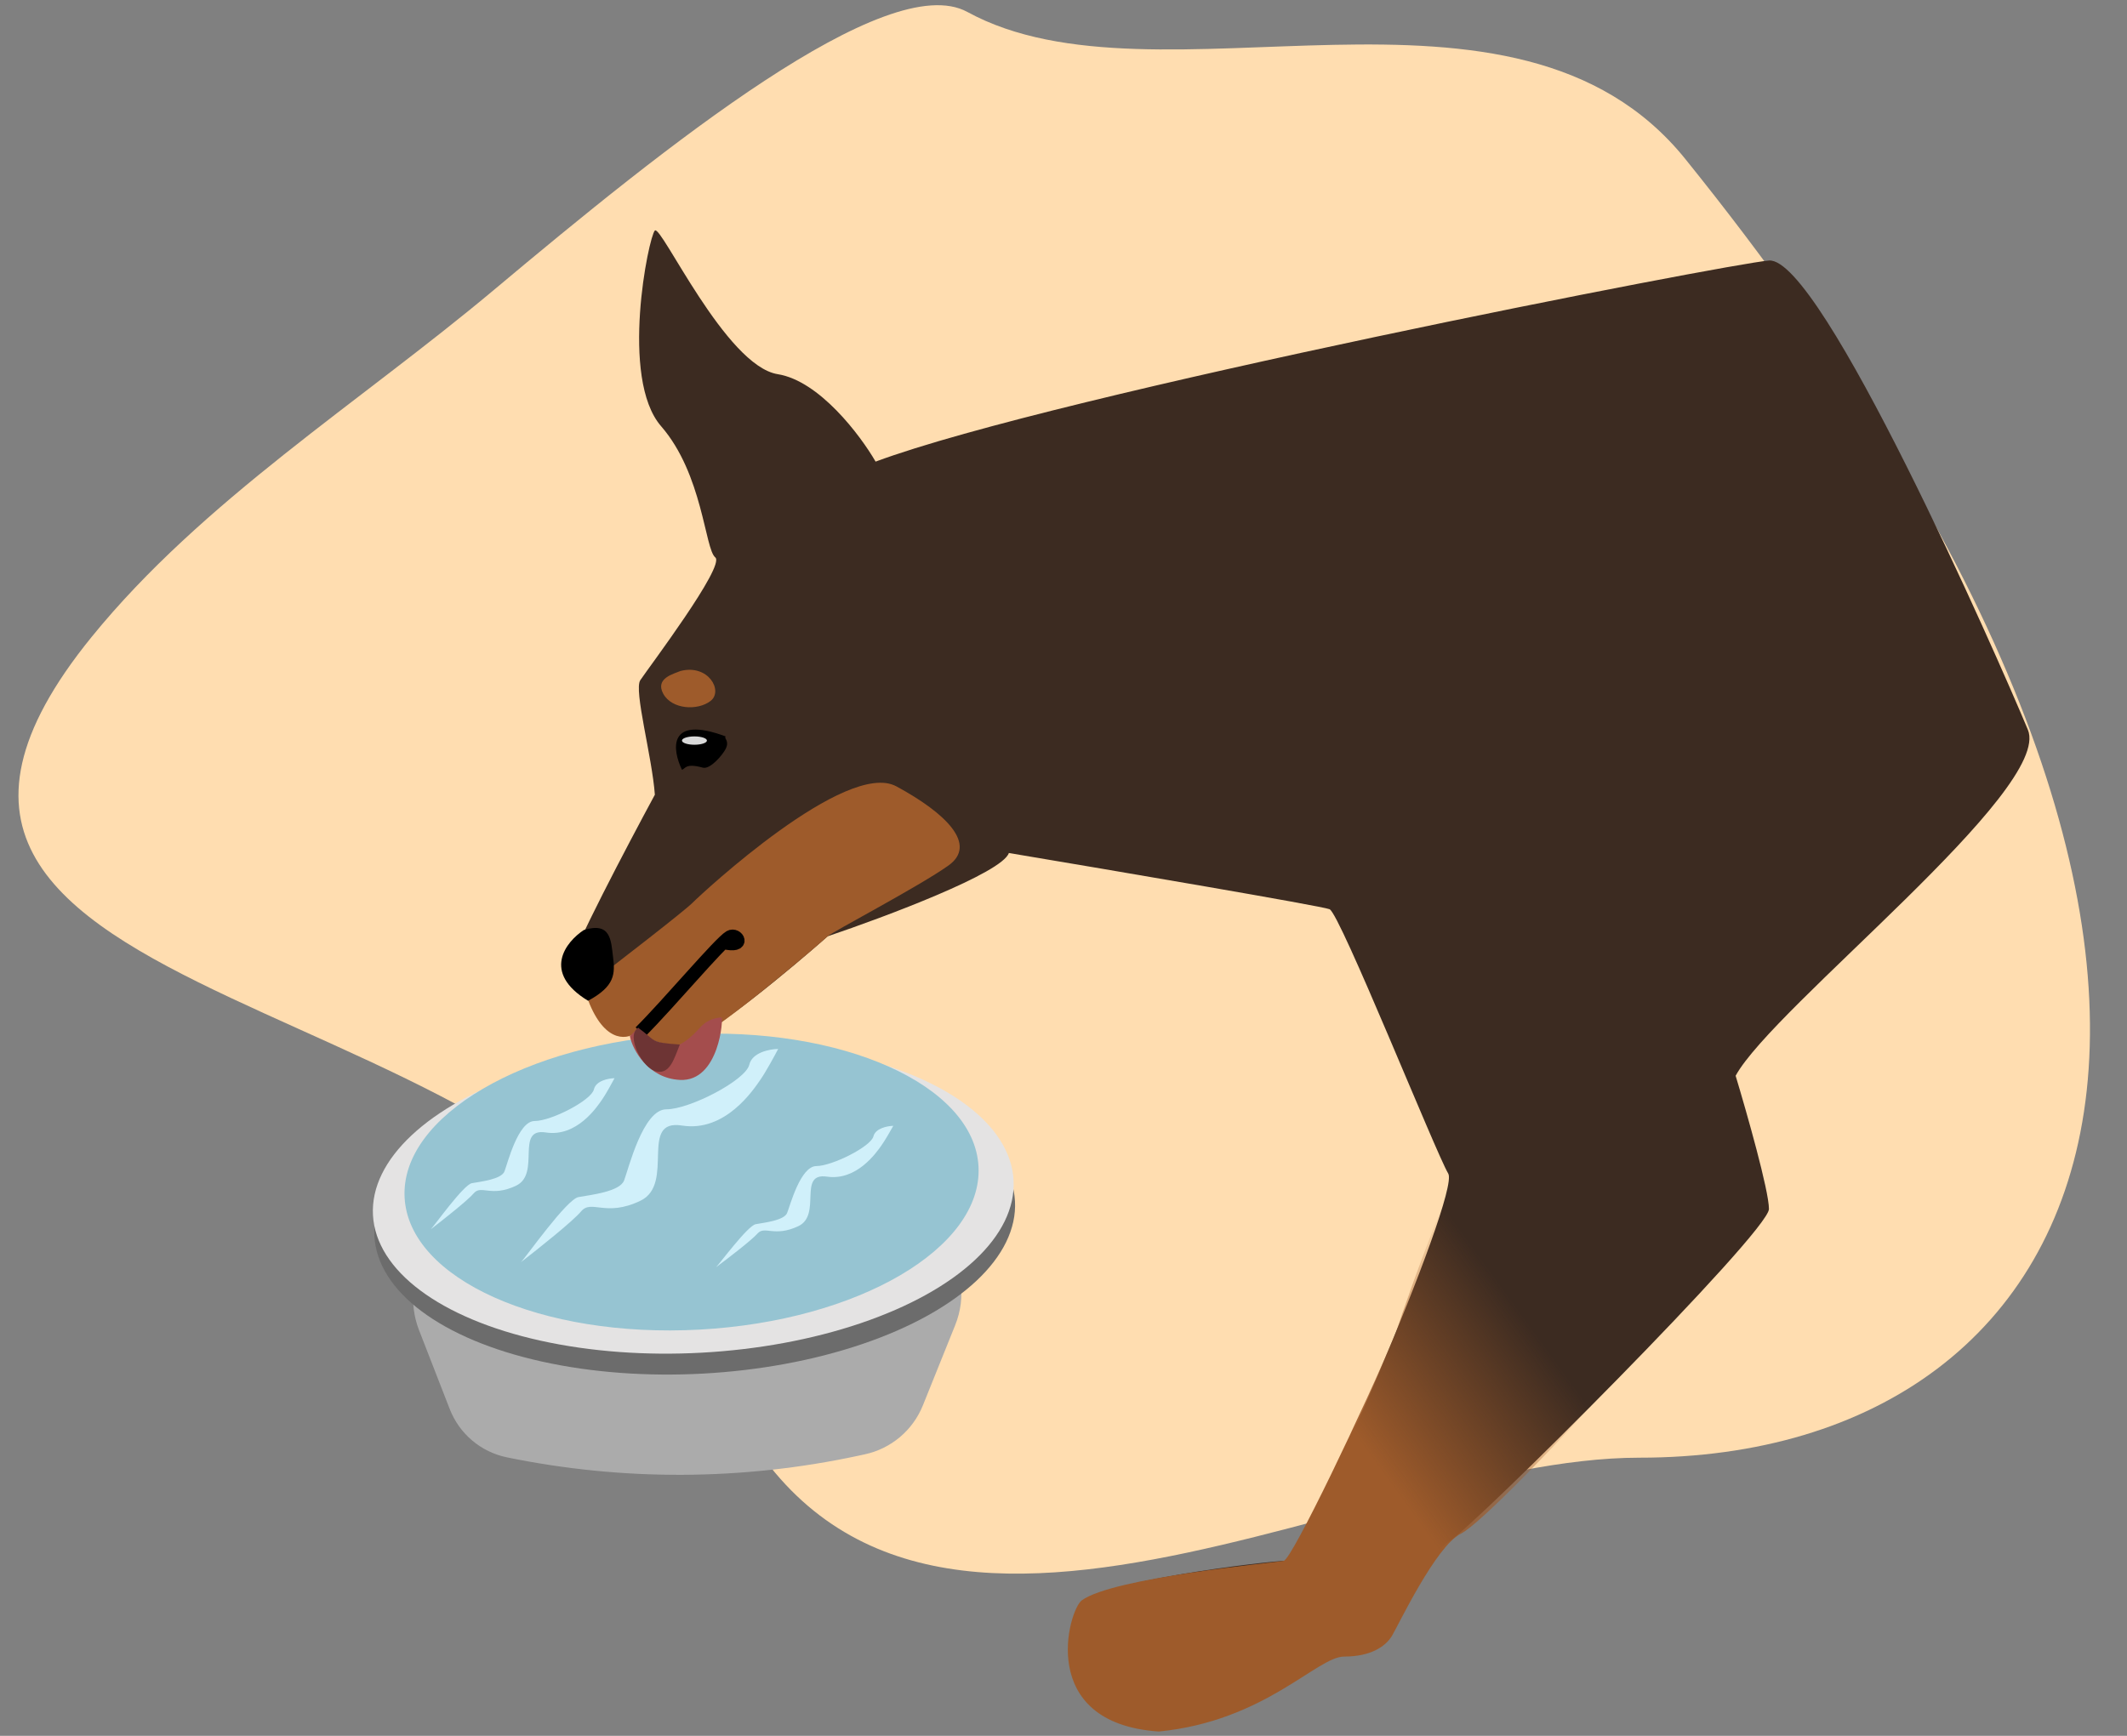 <?xml version="1.0" encoding="UTF-8"?> <svg xmlns="http://www.w3.org/2000/svg" width="343" height="280" viewBox="0 0 343 280" fill="none"><rect x="0" y="0" width="343" height="280" fill="#808080" stroke="none"/> <path d="M114.163 217.938C92.177 157.084 -36.005 165.233 14.782 102.736C32.635 80.767 58.041 64.89 79.729 46.699C107.25 23.615 143.05 -5.15 156.01 1.934C186.693 18.707 244.17 -8.616 271.786 25.662C376.924 156.164 340.513 235.131 264.379 235.131C216.454 235.131 139.125 287.032 114.163 217.938Z" fill="#FFDDB0"></path> <path d="M67.575 214.562C64.09 205.601 70.608 195.912 80.222 195.763L141.014 194.823C150.879 194.67 157.712 204.62 154.027 213.772L148.824 226.697C147.203 230.723 143.69 233.682 139.447 234.594L138.403 234.819C119.738 238.832 100.441 238.92 81.74 235.077V235.077C77.549 234.216 74.08 231.287 72.529 227.299L67.575 214.562Z" fill="#ABABAB"></path> <ellipse cx="112.024" cy="196.559" rx="51.728" ry="25.045" transform="rotate(-3.122 112.024 196.559)" fill="#6C6C6C"></ellipse> <ellipse cx="111.796" cy="193.187" rx="51.728" ry="25.045" transform="rotate(-3.122 111.796 193.187)" fill="#E4E3E3"></ellipse> <ellipse cx="111.52" cy="190.665" rx="46.341" ry="23.842" transform="rotate(-3.122 111.52 190.665)" fill="#96C4D2"></ellipse> <path d="M84.004 203.597C83.968 203.632 83.944 203.652 83.93 203.654C83.954 203.635 83.979 203.616 84.004 203.597C84.83 202.778 91.385 193.438 93.286 193.095C95.269 192.737 99.955 192.233 100.648 190.402C101.342 188.571 103.698 178.933 107.453 178.938C111.207 178.943 120.254 174.241 120.829 171.748C121.288 169.755 124.126 169.22 125.488 169.202C124.895 170.333 123.494 172.906 122.627 174.154C121.544 175.714 116.999 182.676 109.972 181.555C102.945 180.434 108.937 190.954 103.287 193.68C97.636 196.405 95.388 193.398 93.703 195.408C92.368 197.002 86.729 201.493 84.004 203.597Z" fill="#D0F0FA"></path> <path d="M69.468 198.286C69.443 198.311 69.425 198.325 69.415 198.326C69.433 198.313 69.45 198.3 69.468 198.286C70.059 197.706 74.745 191.094 76.102 190.85C77.517 190.595 80.86 190.233 81.357 188.937C81.854 187.642 83.546 180.825 86.224 180.824C88.902 180.823 95.362 177.488 95.774 175.725C96.104 174.315 98.129 173.934 99.101 173.919C98.677 174.719 97.674 176.54 97.055 177.424C96.28 178.528 93.029 183.456 88.018 182.671C83.007 181.887 87.269 189.318 83.235 191.251C79.201 193.185 77.601 191.062 76.397 192.485C75.442 193.613 71.415 196.795 69.468 198.286Z" fill="#D0F0FA"></path> <path d="M115.466 204.41C115.441 204.433 115.424 204.446 115.415 204.448C115.432 204.436 115.449 204.423 115.466 204.41C116.036 203.868 120.573 197.699 121.877 197.464C123.236 197.219 126.448 196.863 126.932 195.657C127.417 194.451 129.081 188.108 131.652 188.092C134.222 188.076 140.442 184.94 140.849 183.3C141.173 181.989 143.12 181.623 144.052 181.604C143.641 182.349 142.668 184.047 142.068 184.871C141.318 185.901 138.169 190.497 133.363 189.798C128.557 189.098 132.606 195.977 128.722 197.796C124.838 199.615 123.314 197.652 122.15 198.981C121.227 200.035 117.343 203.014 115.466 204.41Z" fill="#D0F0FA"></path> <path d="M92.171 155.391C92.171 153.51 101.126 136.473 105.603 128.19C105.155 122.034 102.178 111.332 103.253 109.72C104.596 107.706 117.021 91.251 115.342 89.908C113.663 88.565 113.327 76.475 106.611 68.752C99.894 61.028 104.596 38.194 105.603 37.186C106.611 36.179 117.021 59.014 125.416 60.357C132.132 61.432 138.736 70.208 141.199 74.461C170.414 63.603 278.544 42.562 285.26 42.025C293.655 41.353 321.977 105.619 327.014 117.708C331.044 127.38 285.931 162.442 279.887 173.524C281.678 179.457 285.26 192.061 285.26 195.016C285.26 198.71 237.575 246.394 233.545 248.745C229.516 251.095 224.814 266.878 218.77 266.207C212.725 265.535 203.323 276.952 188.212 278.296C173.1 279.639 171.757 262.513 174.108 258.819C176.458 255.125 204.666 251.767 207.353 251.767C210.039 251.767 235.56 192.665 233.545 189.307C231.531 185.949 216.083 147.331 214.404 146.66C213.061 146.122 179.369 140.391 162.69 137.593C161.616 140.817 142.766 147.891 133.475 151.025C127.654 156.174 115.006 166.741 110.976 167.815C106.946 168.89 104.148 166.696 103.253 165.465C102.693 166.36 101.103 167.815 99.223 166.472C96.872 164.793 92.171 157.741 92.171 155.391Z" fill="#3C2B21"></path> <path d="M207.017 251.766C208.36 251.498 220.114 226.917 225.151 214.828C226.046 212.029 228.777 204.082 232.538 194.679C236.299 185.277 250.896 211.358 257.724 225.573C251.679 232.178 238.784 245.789 235.561 247.401C231.531 249.416 225.486 262.176 224.479 263.855C223.472 265.534 221.121 267.213 216.755 267.213C212.39 267.213 203.995 277.623 186.869 279.302C167.056 277.959 172.329 259.698 174.444 258.147C179.481 254.453 205.338 252.102 207.017 251.766Z" fill="url(#paint0_linear_364_5987)"></path> <path d="M111.648 145.651C110.305 146.995 99.448 155.39 94.186 159.419C96.604 167.479 100.231 167.926 102.246 166.807C102.997 166.39 103.253 165.464 103.253 165.8C103.253 167.301 106.611 168.856 110.305 168.486C113.663 168.15 132.804 151.696 133.476 151.024C134.147 150.353 148.251 142.965 152.953 139.607C157.654 136.249 152.617 131.212 144.557 126.846C136.498 122.481 113.327 143.972 111.648 145.651Z" fill="#9E5B2B"></path> <path d="M106.961 111.914C105.574 109.382 108.694 108.692 109.735 108.232C114.242 107.081 116.67 111.453 114.589 113.064C112.509 114.675 108.348 114.445 106.961 111.914Z" fill="#9E5B2B"></path> <path d="M117.02 118.787C107.618 115.294 108.401 120.914 109.968 124.16C110.528 124.048 110.479 123.031 113.326 123.824C114.533 124.16 116.545 121.751 117.02 120.802C117.692 119.458 116.685 119.123 117.02 118.787Z" fill="black"></path> <ellipse cx="111.985" cy="119.458" rx="2.015" ry="0.672" fill="#D9D9D9"></ellipse> <path d="M94.831 161.428C87.309 156.861 91.249 151.914 94.159 150.011C98.525 148.668 98.525 151.69 98.861 154.376C99.196 157.063 99.196 159.078 94.831 161.428Z" fill="black"></path> <path d="M116.685 152.032C120.379 152.938 118.845 150.435 117.693 151.126C116.014 152.133 107.954 161.77 103.253 166.471" stroke="black" stroke-width="2.123"></path> <path d="M109.633 174.195C104.528 173.927 102.021 169.382 101.573 167.143L102.916 165.8C106.394 170.147 109.159 169.905 112.878 165.763C113.69 164.859 114.783 164.208 116.349 164.121C116.684 164.102 116.013 174.531 109.633 174.195Z" fill="#A44D4D"></path> <path d="M105.939 172.852C103.523 172.409 100.874 166.942 102.917 165.8C105.882 167.88 104.596 168.151 109.633 168.486C108.725 170.731 108.061 173.241 105.939 172.852Z" fill="#6D3434"></path> <defs> <linearGradient id="paint0_linear_364_5987" x1="227.165" y1="243.371" x2="254.03" y2="223.894" gradientUnits="userSpaceOnUse"> <stop stop-color="#9E5B2B"></stop> <stop offset="1" stop-color="#9E5B2B" stop-opacity="0"></stop> </linearGradient> </defs> </svg> 